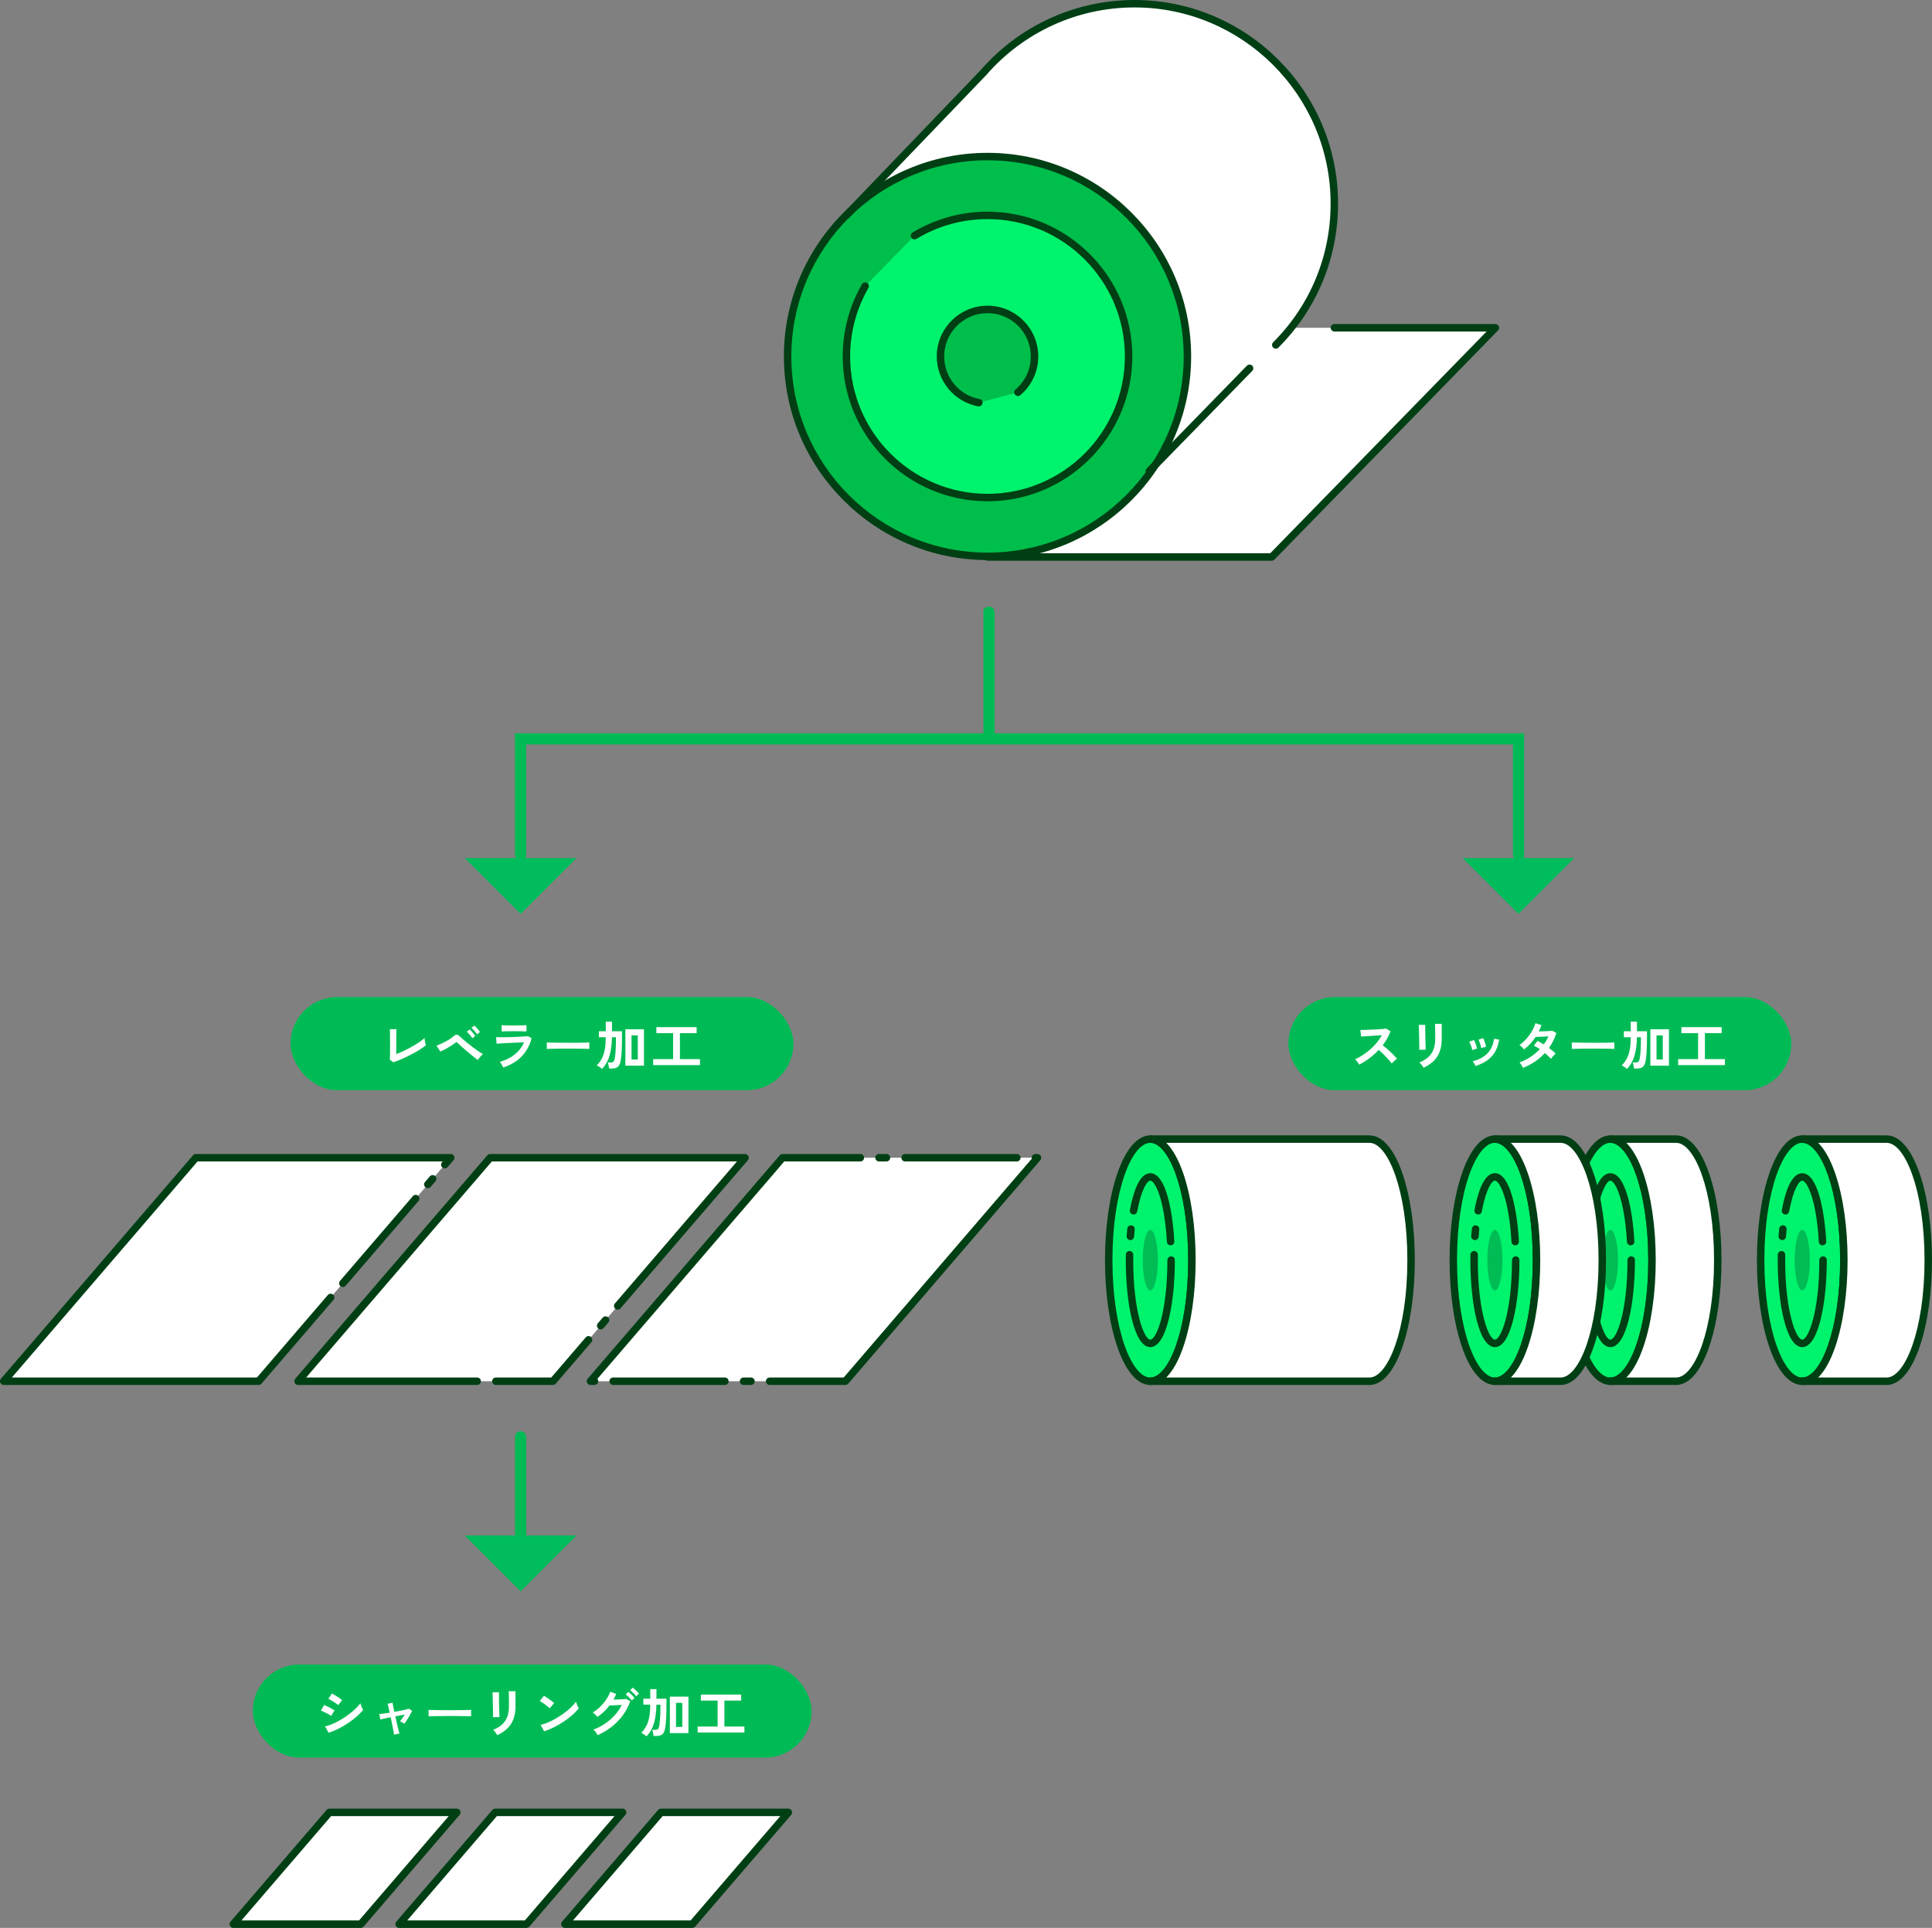 <?xml version="1.0" encoding="UTF-8"?>
<svg id="_レイヤー_2" data-name="レイヤー 2" xmlns="http://www.w3.org/2000/svg" viewBox="0 0 1037.22 1035.08">
  <rect x="0" y="0" width="1037.22" height="1035.08" fill="#808080" stroke="none"/>
  <defs>
    <style>
      .cls-1, .cls-2 {
        fill: #00be4b;
      }

      .cls-1, .cls-3, .cls-4 {
        fill-rule: evenodd;
      }

      .cls-5, .cls-3 {
        fill: #fff;
      }

      .cls-6 {
        fill: #00bc5d;
      }

      .cls-7 {
        fill: #0b5;
      }

      .cls-4, .cls-8 {
        fill: #00f36c;
      }

      .cls-9 {
        fill: #003f14;
      }

      .cls-10 {
        fill: #00bc55;
      }
    </style>
  </defs>
  <g id="_レイヤー_6" data-name="レイヤー 6">
    <g>
      <path class="cls-3" d="M693.14,175.98c14.53-18.31,23.21-41.47,23.21-66.66,0-59.27-48.05-107.32-107.32-107.32-32.38,0-61.41,14.34-81.08,37.01l-73.55,76.61-.13-.13c19.42-19.42,46.25-31.43,75.88-31.43,59.27,0,107.32,48.05,107.32,107.32s-48.05,107.32-107.32,107.32v.34h152.63l120.05-123.06h-109.7Z"/>
      <g>
        <circle class="cls-2" cx="530.16" cy="191.38" r="107.32"/>
        <path class="cls-9" d="M530.16,300.7c-60.28,0-109.32-49.04-109.32-109.32s49.04-109.32,109.32-109.32,109.32,49.04,109.32,109.32-49.04,109.32-109.32,109.32ZM530.16,86.06c-58.07,0-105.32,47.24-105.32,105.32s47.24,105.32,105.32,105.32,105.32-47.24,105.32-105.32-47.24-105.32-105.32-105.32Z"/>
      </g>
      <g>
        <path class="cls-4" d="M490.96,126.54c11.43-6.93,24.85-10.91,39.19-10.91,41.84,0,75.75,33.92,75.75,75.75s-33.92,75.75-75.75,75.75-75.75-33.92-75.75-75.75c0-13.75,3.66-26.64,10.06-37.75"/>
        <path class="cls-9" d="M530.16,269.13c-42.87,0-77.75-34.88-77.75-77.75,0-13.62,3.57-27.02,10.33-38.75.55-.96,1.77-1.29,2.73-.73.96.55,1.29,1.77.73,2.73-6.41,11.13-9.79,23.83-9.79,36.75,0,40.67,33.09,73.75,73.75,73.75s73.75-33.09,73.75-73.75-33.08-73.75-73.75-73.75c-13.49,0-26.68,3.67-38.16,10.63-.94.57-2.17.27-2.75-.67-.57-.94-.27-2.17.67-2.75,12.1-7.33,26.01-11.2,40.23-11.2,42.87,0,77.75,34.88,77.75,77.75s-34.88,77.75-77.75,77.75Z"/>
      </g>
      <g>
        <path class="cls-1" d="M525.5,216.2c-11.72-2.18-20.6-12.47-20.6-24.82,0-13.95,11.31-25.25,25.25-25.25s25.25,11.31,25.25,25.25c0,7.72-3.46,14.63-8.92,19.26"/>
        <path class="cls-9" d="M525.51,218.2c-.12,0-.24-.01-.37-.03-12.88-2.4-22.23-13.67-22.23-26.79,0-15.03,12.22-27.25,27.25-27.25s27.25,12.22,27.25,27.25c0,8.02-3.51,15.6-9.63,20.79-.84.71-2.1.61-2.82-.23-.71-.84-.61-2.1.23-2.82,5.22-4.43,8.22-10.9,8.22-17.74,0-12.82-10.43-23.25-23.25-23.25s-23.25,10.43-23.25,23.25c0,11.2,7.98,20.81,18.97,22.86,1.09.2,1.8,1.25,1.6,2.33-.18.96-1.02,1.63-1.96,1.63Z"/>
      </g>
      <path class="cls-9" d="M682.79,301.04h-152.63c-1.1,0-2-.9-2-2s.9-2,2-2h151.79l116.15-119.06h-81.7c-1.1,0-2-.9-2-2s.9-2,2-2h86.44c.8,0,1.53.48,1.84,1.22.31.74.15,1.6-.41,2.17l-120.05,123.06c-.38.39-.89.6-1.43.6Z"/>
      <path class="cls-9" d="M617.04,254.91c-.5,0-1.01-.19-1.4-.57-.79-.77-.81-2.04-.04-2.83l53.82-55.17c.77-.79,2.04-.81,2.83-.04.79.77.81,2.04.04,2.83l-53.82,55.17c-.39.4-.91.6-1.43.6Z"/>
      <path class="cls-9" d="M684.92,187.2c-.51,0-1.02-.2-1.41-.59-.78-.78-.78-2.05,0-2.83,19.89-19.89,30.85-46.34,30.85-74.47,0-58.07-47.24-105.32-105.32-105.32-30.54,0-59.54,13.24-79.57,36.32-.02.03-.04.05-.07.07l-73.55,76.61c-.77.8-2.03.82-2.83.06-.8-.77-.82-2.03-.06-2.83l73.52-76.58C547.27,13.73,577.36,0,609.04,0c60.28,0,109.32,49.04,109.32,109.32,0,29.2-11.37,56.65-32.02,77.3-.39.39-.9.59-1.41.59Z"/>
    </g>
    <path class="cls-7" d="M527.97,399.68v-72.44c2.65-3.01,6-1.18,6,1.44v65s284.25,0,284.25,0v66.44c-2.65,3.01-6,1.18-6-1.44v-59s-284.25,0-284.25,0Z"/>
    <path class="cls-7" d="M276.46,458.68v-65s253.64,0,253.64,0c3.01,2.65,1.18,6-1.44,6h-246.2s0,60.44,0,60.44c-2.65,3.01-6,1.18-6-1.44Z"/>
    <polygon class="cls-6" points="845.22 460.68 815.22 490.68 785.22 460.68 845.22 460.68"/>
    <polygon class="cls-6" points="309.5 460.68 279.5 490.68 249.5 460.68 309.5 460.68"/>
    <g>
      <path class="cls-7" d="M276.5,841.42v-70c0-1.66,1.34-3,3-3s3,1.34,3,3v70c0,1.66-1.34,3-3,3s-3-1.34-3-3Z"/>
      <polygon class="cls-6" points="309.5 824.42 279.5 854.42 249.5 824.42 309.5 824.42"/>
    </g>
    <g>
      <g>
        <g>
          <ellipse class="cls-8" cx="617.56" cy="676.59" rx="22.34" ry="65"/>
          <path class="cls-9" d="M617.56,743.59c-6.89,0-13.17-7.24-17.69-20.39-4.29-12.48-6.65-29.03-6.65-46.61s2.36-34.13,6.65-46.61c4.52-13.15,10.8-20.39,17.69-20.39s13.17,7.24,17.69,20.39c4.29,12.48,6.65,29.03,6.65,46.61s-2.36,34.13-6.65,46.61c-4.52,13.15-10.8,20.39-17.69,20.39ZM617.56,613.59c-9.82,0-20.34,25.31-20.34,63s10.52,63,20.34,63,20.34-25.31,20.34-63-10.52-63-20.34-63Z"/>
        </g>
        <g>
          <ellipse class="cls-8" cx="617.56" cy="676.59" rx="11.17" ry="44.69"/>
          <path class="cls-9" d="M617.56,723.27c-8.65,0-13.17-23.49-13.17-46.69,0-.99,0-1.97.02-2.95.02-1.1.93-1.98,2.03-1.97,1.1.02,1.99.93,1.97,2.03-.02.95-.02,1.92-.02,2.88,0,28.03,5.97,42.69,9.17,42.69s9.17-14.66,9.17-42.69c0-1.1.9-2.04,2-2.04s2,.85,2,1.96h-2l2,.06c0,23.23-4.52,46.72-13.17,46.72ZM628.45,668.62c-1.05,0-1.93-.82-1.99-1.89-1.32-23.2-6.45-32.84-8.9-32.84-1.6,0-4.79,4.4-7.03,16.54-.2,1.09-1.25,1.8-2.33,1.6-1.09-.2-1.8-1.24-1.6-2.33,1.67-9.04,4.92-19.81,10.96-19.81,7.97,0,11.88,18.91,12.89,36.61.06,1.1-.78,2.05-1.88,2.11-.04,0-.08,0-.12,0ZM606.85,665.8s-.1,0-.15,0c-1.1-.08-1.93-1.04-1.85-2.14.1-1.36.22-2.69.35-3.99.11-1.1,1.09-1.9,2.19-1.79,1.1.11,1.9,1.09,1.79,2.19-.13,1.27-.24,2.56-.34,3.89-.08,1.05-.96,1.85-1.99,1.85Z"/>
        </g>
        <ellipse class="cls-10" cx="617.56" cy="676.59" rx="4.06" ry="16.25"/>
        <g>
          <path class="cls-3" d="M735.22,741.59c12.34,0,22.34-29.1,22.34-65s-10-65-22.34-65h-117.66c12.34,0,22.34,29.1,22.34,65s-10,65-22.34,65h117.66Z"/>
          <path class="cls-9" d="M735.22,743.59h-117.66c-1.1,0-2-.9-2-2s.9-2,2-2c9.82,0,20.34-25.31,20.34-63s-10.52-63-20.34-63c-1.1,0-2-.9-2-2s.9-2,2-2h117.66c6.89,0,13.17,7.24,17.69,20.39,4.29,12.48,6.65,29.03,6.65,46.61s-2.36,34.13-6.65,46.61c-4.52,13.15-10.8,20.39-17.69,20.39ZM626.11,739.59h109.11c9.82,0,20.34-25.31,20.34-63s-10.52-63-20.34-63h-109.11c3.47,3.42,6.59,8.96,9.14,16.39,4.29,12.48,6.65,29.03,6.65,46.61s-2.36,34.13-6.65,46.61c-2.55,7.43-5.67,12.97-9.14,16.39Z"/>
        </g>
      </g>
      <g>
        <g>
          <ellipse class="cls-8" cx="864.56" cy="676.59" rx="22.34" ry="65"/>
          <path class="cls-9" d="M864.56,743.59c-6.89,0-13.17-7.24-17.69-20.39-4.29-12.48-6.65-29.03-6.65-46.61s2.36-34.13,6.65-46.61c4.52-13.15,10.8-20.39,17.69-20.39s13.17,7.24,17.69,20.39c4.29,12.48,6.65,29.03,6.65,46.61s-2.36,34.13-6.65,46.61c-4.52,13.15-10.8,20.39-17.69,20.39ZM864.56,613.59c-9.82,0-20.34,25.31-20.34,63s10.52,63,20.34,63,20.34-25.31,20.34-63-10.52-63-20.34-63Z"/>
        </g>
        <g>
          <ellipse class="cls-8" cx="864.56" cy="676.59" rx="11.17" ry="44.69"/>
          <path class="cls-9" d="M864.56,723.27c-8.65,0-13.17-23.49-13.17-46.69,0-.99,0-1.97.02-2.95.02-1.09.91-1.97,2-1.97.01,0,.02,0,.03,0,1.1.02,1.99.93,1.97,2.03-.02.95-.02,1.92-.02,2.88,0,28.03,5.97,42.69,9.17,42.69s9.17-14.66,9.17-42.69c0-1.1.9-2.04,2-2.04s2,.85,2,1.96v.09c0,23.2-4.52,46.69-13.17,46.69ZM875.45,668.62c-1.05,0-1.93-.82-2-1.89-1.32-23.2-6.45-32.83-8.9-32.83-1.6,0-4.79,4.4-7.03,16.54-.2,1.09-1.24,1.8-2.33,1.6-1.09-.2-1.8-1.24-1.6-2.33,1.67-9.04,4.92-19.81,10.96-19.81,7.97,0,11.88,18.91,12.89,36.61.06,1.1-.78,2.05-1.88,2.11-.04,0-.08,0-.12,0ZM853.85,665.8s-.1,0-.15,0c-1.1-.08-1.93-1.04-1.85-2.14.1-1.36.22-2.69.35-3.99.11-1.1,1.08-1.9,2.19-1.79,1.1.11,1.9,1.09,1.79,2.19-.13,1.27-.24,2.56-.34,3.88-.08,1.05-.96,1.85-1.99,1.85Z"/>
        </g>
        <ellipse class="cls-10" cx="864.56" cy="676.59" rx="4.06" ry="16.25"/>
        <g>
          <path class="cls-3" d="M899.87,741.59c12.34,0,22.34-29.1,22.34-65s-10-65-22.34-65h-35.31c12.34,0,22.34,29.1,22.34,65s-10,65-22.34,65h35.31Z"/>
          <path class="cls-9" d="M899.87,743.59h-35.31c-1.1,0-2-.9-2-2s.9-2,2-2c9.82,0,20.34-25.31,20.34-63s-10.52-63-20.34-63c-1.1,0-2-.9-2-2s.9-2,2-2h35.31c6.89,0,13.17,7.24,17.69,20.39,4.29,12.48,6.65,29.03,6.65,46.61s-2.36,34.13-6.65,46.61c-4.52,13.15-10.8,20.39-17.69,20.39ZM873.11,739.59h26.76c9.82,0,20.34-25.31,20.34-63s-10.52-63-20.34-63h-26.76c3.47,3.42,6.59,8.96,9.14,16.39,4.29,12.48,6.65,29.03,6.65,46.61s-2.36,34.13-6.65,46.61c-2.55,7.43-5.67,12.97-9.14,16.39Z"/>
        </g>
      </g>
      <g>
        <g>
          <ellipse class="cls-8" cx="967.56" cy="676.59" rx="22.34" ry="65"/>
          <path class="cls-9" d="M967.56,743.59c-6.89,0-13.17-7.24-17.69-20.39-4.29-12.48-6.65-29.03-6.65-46.61s2.36-34.13,6.65-46.61c4.52-13.15,10.8-20.39,17.69-20.39s13.17,7.24,17.69,20.39c4.29,12.48,6.65,29.03,6.65,46.61s-2.36,34.13-6.65,46.61c-4.52,13.15-10.8,20.39-17.69,20.39ZM967.56,613.59c-9.82,0-20.34,25.31-20.34,63s10.52,63,20.34,63,20.34-25.31,20.34-63-10.52-63-20.34-63Z"/>
        </g>
        <g>
          <ellipse class="cls-8" cx="967.56" cy="676.59" rx="11.17" ry="44.69"/>
          <path class="cls-9" d="M967.56,723.27c-8.65,0-13.17-23.49-13.17-46.69,0-.99,0-1.97.02-2.95.02-1.09.91-1.97,2-1.97.01,0,.02,0,.03,0,1.1.02,1.99.93,1.97,2.03-.02.95-.02,1.92-.02,2.88,0,28.03,5.97,42.69,9.17,42.69s9.17-14.66,9.17-42.69c0-1.1.9-2.04,2-2.04s2,.85,2,1.96v.09c0,23.2-4.52,46.69-13.17,46.69ZM978.45,668.62c-1.05,0-1.93-.82-2-1.89-1.32-23.2-6.45-32.83-8.9-32.83-1.6,0-4.79,4.4-7.03,16.54-.2,1.09-1.24,1.8-2.33,1.6-1.09-.2-1.8-1.24-1.6-2.33,1.67-9.04,4.92-19.81,10.96-19.81,7.97,0,11.88,18.91,12.89,36.61.06,1.1-.78,2.05-1.88,2.11-.04,0-.08,0-.12,0ZM956.85,665.8s-.1,0-.15,0c-1.1-.08-1.93-1.04-1.85-2.14.1-1.36.22-2.69.35-3.99.11-1.1,1.08-1.9,2.19-1.79,1.1.11,1.9,1.09,1.79,2.19-.13,1.27-.24,2.56-.34,3.88-.08,1.05-.96,1.85-1.99,1.85Z"/>
        </g>
        <ellipse class="cls-10" cx="967.56" cy="676.59" rx="4.06" ry="16.25"/>
        <g>
          <path class="cls-3" d="M1012.87,741.59c12.34,0,22.34-29.1,22.34-65s-10-65-22.34-65h-45.31c12.34,0,22.34,29.1,22.34,65s-10,65-22.34,65h45.31Z"/>
          <path class="cls-9" d="M1012.87,743.59h-45.31c-1.1,0-2-.9-2-2s.9-2,2-2c9.82,0,20.34-25.31,20.34-63s-10.52-63-20.34-63c-1.1,0-2-.9-2-2s.9-2,2-2h45.31c6.89,0,13.17,7.24,17.69,20.39,4.29,12.48,6.65,29.03,6.65,46.61s-2.36,34.13-6.65,46.61c-4.52,13.15-10.8,20.39-17.69,20.39ZM976.11,739.59h36.76c9.82,0,20.34-25.31,20.34-63s-10.52-63-20.34-63h-36.76c3.47,3.42,6.59,8.96,9.14,16.39,4.29,12.48,6.65,29.03,6.65,46.61s-2.36,34.13-6.65,46.61c-2.55,7.43-5.67,12.97-9.14,16.39Z"/>
        </g>
      </g>
      <g>
        <g>
          <ellipse class="cls-8" cx="802.56" cy="676.59" rx="22.34" ry="65"/>
          <path class="cls-9" d="M802.56,743.59c-6.89,0-13.17-7.24-17.69-20.39-4.29-12.48-6.65-29.03-6.65-46.61s2.36-34.13,6.65-46.61c4.52-13.15,10.8-20.39,17.69-20.39s13.17,7.24,17.69,20.39c4.29,12.48,6.65,29.03,6.65,46.61s-2.36,34.13-6.65,46.61c-4.52,13.15-10.8,20.39-17.69,20.39ZM802.56,613.59c-9.82,0-20.34,25.31-20.34,63s10.52,63,20.34,63,20.34-25.31,20.34-63-10.52-63-20.34-63Z"/>
        </g>
        <g>
          <ellipse class="cls-8" cx="802.56" cy="676.59" rx="11.17" ry="44.69"/>
          <path class="cls-9" d="M802.56,723.27c-8.65,0-13.17-23.49-13.17-46.69,0-.99,0-1.97.02-2.95.02-1.1.93-1.98,2.03-1.97,1.1.02,1.99.93,1.97,2.03-.02.95-.02,1.92-.02,2.88,0,28.03,5.97,42.69,9.17,42.69s9.17-14.66,9.17-42.69c0-1.1.9-2.04,2-2.04s2,.85,2,1.96h-2l2,.06c0,23.23-4.52,46.72-13.17,46.72ZM813.45,668.62c-1.05,0-1.93-.82-1.99-1.89-1.32-23.2-6.45-32.84-8.9-32.84-1.6,0-4.79,4.4-7.03,16.54-.2,1.09-1.25,1.8-2.33,1.6-1.09-.2-1.8-1.24-1.6-2.33,1.67-9.04,4.92-19.81,10.96-19.81,7.97,0,11.88,18.91,12.89,36.61.06,1.1-.78,2.05-1.88,2.11-.04,0-.08,0-.12,0ZM791.85,665.8s-.1,0-.15,0c-1.1-.08-1.93-1.04-1.85-2.14.1-1.36.22-2.69.35-3.99.11-1.1,1.09-1.9,2.19-1.79,1.1.11,1.9,1.09,1.79,2.19-.13,1.27-.24,2.56-.34,3.89-.08,1.05-.96,1.85-1.99,1.85Z"/>
        </g>
        <ellipse class="cls-10" cx="802.56" cy="676.59" rx="4.06" ry="16.25"/>
        <g>
          <path class="cls-3" d="M837.87,741.59c12.34,0,22.34-29.1,22.34-65s-10-65-22.34-65h-35.31c12.34,0,22.34,29.1,22.34,65s-10,65-22.34,65h35.31Z"/>
          <path class="cls-9" d="M837.87,743.59h-35.31c-1.1,0-2-.9-2-2s.9-2,2-2c9.82,0,20.34-25.31,20.34-63s-10.52-63-20.34-63c-1.1,0-2-.9-2-2s.9-2,2-2h35.31c6.89,0,13.17,7.24,17.69,20.39,4.29,12.48,6.65,29.03,6.65,46.61s-2.36,34.13-6.65,46.61c-4.52,13.15-10.8,20.39-17.69,20.39ZM811.11,739.59h26.76c9.82,0,20.34-25.31,20.34-63s-10.52-63-20.34-63h-26.76c3.47,3.42,6.59,8.96,9.14,16.39,4.29,12.48,6.65,29.03,6.65,46.61s-2.36,34.13-6.65,46.61c-2.55,7.43-5.67,12.97-9.14,16.39Z"/>
        </g>
      </g>
      <rect class="cls-7" x="691.69" y="535.34" width="270" height="50" rx="25" ry="25"/>
      <g>
        <path class="cls-5" d="M729.69,571.58c-.24-.41-.56-.91-.97-1.48s-.81-1.04-1.22-1.37c1.4-.62,2.8-1.38,4.2-2.3,1.4-.91,2.74-1.95,4.02-3.09,1.28-1.15,2.45-2.36,3.5-3.64,1.05-1.28,1.95-2.58,2.67-3.91-.92.06-1.92.12-3.01.2s-2.17.14-3.25.21c-1.07.07-2.04.13-2.91.2-.87.07-1.54.12-2,.15l-.39-3.56c.47,0,1.17,0,2.1-.03.93-.02,1.98-.05,3.14-.1,1.16-.05,2.31-.1,3.46-.15,1.15-.06,2.18-.13,3.11-.21s1.61-.16,2.06-.24l2.27,1.46c-.45,1.31-1.03,2.59-1.74,3.85-.71,1.26-1.51,2.47-2.41,3.63.65.5,1.35,1.07,2.09,1.71.74.63,1.46,1.29,2.17,1.96.71.67,1.36,1.32,1.96,1.93.6.62,1.09,1.17,1.48,1.65-.47.3-.96.69-1.48,1.16-.52.48-.98.93-1.37,1.36-.35-.5-.81-1.08-1.37-1.72s-1.16-1.3-1.81-1.96-1.29-1.31-1.95-1.93c-.65-.62-1.27-1.18-1.85-1.67-1.55,1.66-3.23,3.16-5.04,4.51-1.81,1.34-3.63,2.47-5.46,3.39Z"/>
        <path class="cls-5" d="M761.95,563.6c.02-.17.02-.58.01-1.25,0-.66-.02-1.47-.03-2.42s-.02-1.95-.04-3c-.02-1.04-.04-2.04-.07-3-.03-.95-.05-1.76-.07-2.42-.02-.66-.04-1.08-.06-1.25h3.47v1.29c0,.65,0,1.44.01,2.37,0,.92.02,1.89.04,2.9s.04,1.98.07,2.93c.03.94.06,1.75.08,2.44.03.68.05,1.14.07,1.39l-3.5.03ZM764.27,573.29c-.13-.26-.32-.57-.57-.92-.25-.35-.53-.71-.83-1.06-.3-.35-.58-.64-.84-.87,1.92-.8,3.51-1.76,4.76-2.88,1.25-1.12,2.18-2.49,2.8-4.1.62-1.61.92-3.54.92-5.78v-1.29c0-.41,0-.94-.01-1.6,0-.65-.02-1.33-.03-2.02,0-.69-.02-1.32-.03-1.88,0-.56-.02-.96-.04-1.2h3.61v7.98c0,2.61-.35,4.89-1.04,6.82-.69,1.93-1.75,3.61-3.19,5.04-1.44,1.43-3.28,2.68-5.52,3.77Z"/>
        <path class="cls-5" d="M790.4,563.74c-.06-.37-.18-.85-.36-1.43-.19-.58-.4-1.15-.63-1.71s-.44-.99-.63-1.29l2.55-.92c.19.32.39.77.62,1.34.22.58.43,1.16.63,1.75.2.59.34,1.09.43,1.5l-2.6.76ZM792.13,572.34c-.15-.39-.37-.84-.67-1.36-.3-.51-.59-.91-.87-1.19,3.23-.77,5.84-2.13,7.83-4.09,1.99-1.96,3.21-4.62,3.68-7.98l2.72.45c-.41,2.71-1.19,4.98-2.34,6.83-1.15,1.85-2.59,3.36-4.34,4.52-1.75,1.17-3.75,2.1-6.01,2.81ZM795.19,562.68c-.04-.37-.14-.85-.31-1.44-.17-.59-.35-1.17-.56-1.74-.21-.57-.4-1-.59-1.3l2.55-.84c.17.34.36.79.57,1.37.21.58.41,1.16.59,1.75.18.59.3,1.09.38,1.5l-2.63.7Z"/>
        <path class="cls-5" d="M817.67,573.35c-.24-.52-.54-1.07-.9-1.64-.36-.57-.69-1-1.01-1.3,2.07-.75,4.04-1.73,5.89-2.94s3.53-2.6,5.03-4.17c-.56-.37-1.11-.72-1.65-1.04-.54-.32-1.06-.59-1.57-.81l1.93-2.58c1.06.49,2.2,1.11,3.42,1.88.49-.69.94-1.4,1.37-2.11.43-.72.8-1.45,1.12-2.2-.78.04-1.63.08-2.53.13-.91.05-1.75.08-2.53.11-.78.03-1.4.05-1.85.07-.82,1.25-1.75,2.44-2.77,3.57-1.03,1.13-2.17,2.17-3.42,3.12-.3-.37-.69-.8-1.18-1.29-.49-.48-.92-.83-1.29-1.04,1.31-.93,2.53-2.04,3.68-3.33,1.15-1.29,2.15-2.66,3-4.12s1.49-2.88,1.92-4.28l3.22,1.01c-.21.58-.43,1.15-.67,1.72-.24.57-.5,1.12-.78,1.67.82-.02,1.71-.04,2.67-.07.96-.03,1.86-.06,2.7-.11.84-.05,1.48-.1,1.93-.15l2.18,1.18c-.49,1.49-1.06,2.91-1.74,4.24-.67,1.33-1.42,2.6-2.24,3.79.71.52,1.38,1.05,2,1.58.62.53,1.14,1.03,1.55,1.5-.26.19-.56.45-.88.78-.33.34-.63.68-.92,1.04-.29.35-.52.66-.69.92-.88-.99-1.97-2.03-3.28-3.11-1.57,1.74-3.34,3.27-5.31,4.59-1.97,1.33-4.11,2.45-6.43,3.39Z"/>
        <path class="cls-5" d="M843.82,563.16c.02-.26.03-.62.03-1.06v-1.34c0-.45,0-.8-.03-1.06.35.02.98.04,1.89.06s1.99.04,3.25.06c1.26.02,2.61.03,4.05.04,1.44,0,2.88.01,4.31.01s2.79,0,4.07-.03c1.28-.02,2.38-.04,3.32-.06.93-.02,1.6-.05,1.99-.08-.02.24-.03.59-.04,1.04,0,.45,0,.9,0,1.36,0,.46.01.81.01,1.05-.47-.02-1.15-.04-2.06-.06s-1.96-.04-3.16-.06-2.48-.03-3.84-.03h-4.1c-1.38,0-2.7,0-3.95.03-1.25.02-2.38.04-3.37.06-1,.02-1.79.05-2.37.08Z"/>
        <path class="cls-5" d="M873.47,573.88c-.32-.3-.74-.62-1.26-.97-.52-.35-1.04-.64-1.54-.88,1.25-1.31,2.22-2.67,2.9-4.1.68-1.43,1.17-3.03,1.46-4.82s.44-3.86.46-6.23h-3.7v-3.19h3.7v-5.15h3.33v5.15h5.38v3.19c0,5-.18,8.83-.53,11.48-.19,1.44-.48,2.54-.87,3.32-.39.77-.93,1.31-1.62,1.6-.69.29-1.59.43-2.69.43h-1.2c-.06-.47-.15-1.03-.29-1.69-.14-.66-.29-1.19-.46-1.58h1.71c.67,0,1.15-.16,1.43-.49.28-.33.51-.98.7-1.97.11-.62.21-1.48.31-2.59.09-1.11.16-2.4.21-3.86.05-1.47.07-3.01.07-4.63h-2.16c-.06,3.68-.47,6.91-1.25,9.7-.78,2.79-2.13,5.22-4.07,7.29ZM886.02,572.17v-19.57h9.97v19.57h-9.97ZM889.32,568.84h3.36v-12.94h-3.36v12.94Z"/>
        <path class="cls-5" d="M900.94,571.86v-3.22h10.72v-13.94h-8.99v-3.22h21.62v3.22h-8.99v13.94h10.75v3.22h-25.12Z"/>
      </g>
    </g>
    <g>
      <g>
        <polygon class="cls-3" points="2 741.59 105.14 621.59 242 621.59 138.86 741.59 2 741.59"/>
        <path class="cls-9" d="M138.86,743.59H2c-.78,0-1.49-.46-1.82-1.17-.33-.71-.21-1.55.3-2.14l103.14-120c.38-.44.93-.7,1.52-.7h136.86c.78,0,1.49.46,1.82,1.17.33.71.21,1.55-.3,2.14l-3.2,3.72c-.72.84-1.98.93-2.82.21-.84-.72-.93-1.98-.21-2.82l.36-.42H106.06L6.36,739.59h131.58l38.07-44.3c.72-.84,1.98-.93,2.82-.21.84.72.93,1.98.21,2.82l-38.67,44.99c-.38.44-.93.7-1.52.7ZM184.05,691.01c-.46,0-.93-.16-1.3-.48-.84-.72-.93-1.98-.21-2.82l39.11-45.5c.72-.84,1.98-.93,2.82-.21.84.72.93,1.98.21,2.82l-39.11,45.5c-.4.46-.95.7-1.52.7ZM229.67,637.92c-.46,0-.93-.16-1.3-.48-.84-.72-.93-1.98-.21-2.82l2.61-3.03c.72-.84,1.98-.93,2.82-.21.84.72.93,1.98.21,2.82l-2.61,3.03c-.4.46-.96.7-1.52.7Z"/>
      </g>
      <g>
        <polygon class="cls-3" points="160 741.59 263.14 621.59 400 621.59 296.86 741.59 160 741.59"/>
        <path class="cls-9" d="M296.86,743.59h-30.67c-1.1,0-2-.9-2-2s.9-2,2-2h29.75l18.52-21.55c.72-.84,1.98-.93,2.82-.21.84.72.93,1.98.21,2.82l-19.12,22.24c-.38.44-.93.7-1.52.7ZM256.19,743.59h-96.19c-.78,0-1.49-.46-1.82-1.17-.33-.71-.21-1.55.3-2.14l103.14-120c.38-.44.93-.7,1.52-.7h136.86c.78,0,1.49.46,1.82,1.17s.21,1.55-.3,2.14l-68.38,79.56c-.72.84-1.98.93-2.82.21-.84-.72-.93-1.98-.21-2.82l65.54-76.25h-131.58l-99.71,116h91.83c1.1,0,2,.9,2,2s-.9,2-2,2ZM322.49,713.76c-.46,0-.92-.16-1.3-.48-.84-.72-.93-1.98-.21-2.82l2.61-3.03c.72-.84,1.98-.93,2.82-.21.84.72.93,1.98.21,2.82l-2.61,3.03c-.4.46-.96.7-1.52.7Z"/>
      </g>
      <g>
        <polygon class="cls-3" points="317 741.59 420.14 621.59 557 621.59 453.86 741.59 317 741.59"/>
        <path class="cls-9" d="M453.86,743.59h-40.67c-1.1,0-2-.9-2-2s.9-2,2-2h39.75l101.02-117.53c-.04-.15-.05-.31-.05-.47,0-1.1.9-2,2-2h1.09c.78,0,1.49.46,1.82,1.17s.21,1.55-.3,2.14l-103.14,120c-.38.44-.93.7-1.52.7ZM403.18,743.59h-4c-1.1,0-2-.9-2-2s.9-2,2-2h4c1.1,0,2,.9,2,2s-.9,2-2,2ZM389.18,743.59h-60c-1.1,0-2-.9-2-2s.9-2,2-2h60c1.1,0,2,.9,2,2s-.9,2-2,2ZM319.18,743.59h-2.18c-.78,0-1.49-.46-1.82-1.17s-.21-1.55.3-2.14l103.14-120c.38-.44.93-.7,1.52-.7h41.76c1.1,0,2,.9,2,2s-.9,2-2,2h-40.85l-100.33,116.73c.28.35.46.79.46,1.27,0,1.1-.9,2-2,2ZM545.91,623.59h-60c-1.1,0-2-.9-2-2s.9-2,2-2h60c1.1,0,2,.9,2,2s-.9,2-2,2ZM475.91,623.59h-4c-1.1,0-2-.9-2-2s.9-2,2-2h4c1.1,0,2,.9,2,2s-.9,2-2,2Z"/>
      </g>
      <rect class="cls-7" x="155.97" y="535.34" width="270" height="50" rx="25" ry="25"/>
      <g>
        <path class="cls-5" d="M211.11,570.32l-1.82-1.4c.02-.22.04-.64.06-1.26.02-.62.03-1.35.04-2.21,0-.86.01-1.79.01-2.79v-2.95c0-1.08,0-2.1-.01-3.07,0-.96-.02-1.8-.04-2.52-.02-.72-.04-1.24-.06-1.55h3.58c-.04.34-.07.88-.08,1.62-.02.75-.03,1.59-.04,2.52,0,.93-.01,1.88-.01,2.83v6.38c1.29-.49,2.66-1.07,4.12-1.75,1.46-.68,2.89-1.42,4.3-2.21,1.41-.79,2.7-1.59,3.88-2.39,1.18-.8,2.14-1.57,2.88-2.3.02.32.06.74.14,1.27.07.53.16,1.05.27,1.55s.19.89.27,1.15c-.75.62-1.65,1.27-2.7,1.95-1.05.68-2.21,1.37-3.46,2.06-1.25.69-2.53,1.36-3.85,2-1.32.64-2.61,1.23-3.89,1.75-1.28.52-2.47.96-3.57,1.32Z"/>
        <path class="cls-5" d="M256.53,569.09c-.49-.32-1.11-.78-1.88-1.39-.77-.61-1.59-1.28-2.48-2.02-.89-.74-1.75-1.47-2.6-2.21-.85-.74-1.61-1.41-2.3-2.03-.68-.62-1.19-1.1-1.53-1.46-.24-.26-.46-.4-.64-.41-.19,0-.42.11-.7.35-.5.39-1.1.81-1.78,1.26-.68.45-1.4.89-2.14,1.32-.75.43-1.47.82-2.18,1.18-.71.35-1.34.64-1.9.87l-2.07-3.14c.63-.21,1.38-.5,2.23-.88.85-.38,1.72-.82,2.62-1.3.9-.48,1.74-.99,2.53-1.51.79-.52,1.45-1.02,1.97-1.48.58-.5,1.1-.75,1.57-.73.47.02.99.33,1.57.92.37.37.93.88,1.68,1.53.75.64,1.59,1.35,2.53,2.11.94.77,1.92,1.53,2.93,2.28,1.01.76,1.97,1.45,2.9,2.09.92.64,1.73,1.14,2.42,1.51-.47.39-.96.88-1.48,1.47-.52.59-.94,1.14-1.26,1.67ZM253.56,557.42c-.35-.6-.82-1.23-1.4-1.89-.58-.66-1.1-1.2-1.57-1.61l1.57-1.2c.26.22.59.56.98.99.39.44.77.88,1.15,1.33.37.45.66.83.87,1.15l-1.6,1.23ZM256.11,555.32c-.35-.58-.83-1.19-1.41-1.85-.59-.65-1.12-1.19-1.58-1.6l1.54-1.23c.28.22.62.55,1.01.98.39.43.78.87,1.16,1.32.38.45.68.83.88,1.15l-1.6,1.23Z"/>
        <path class="cls-5" d="M270.14,573.12c-.11-.26-.27-.58-.46-.95-.2-.37-.42-.75-.66-1.12s-.48-.68-.7-.92c3.23-.93,5.94-2.29,8.12-4.07,2.18-1.78,3.82-3.93,4.9-6.45-.93.04-1.99.08-3.18.14-1.19.06-2.39.11-3.61.17-1.22.06-2.38.11-3.47.17-1.09.06-2.04.11-2.83.15-.79.05-1.34.09-1.64.13l-.28-3.5c.49.02,1.18.03,2.07.03s1.9,0,3.02-.03c1.12-.02,2.28-.05,3.47-.08,1.19-.04,2.36-.08,3.49-.13,1.13-.05,2.14-.1,3.04-.17.9-.06,1.59-.13,2.07-.18l1.9,1.15c-.97,3.73-2.7,6.93-5.18,9.59-2.48,2.66-5.84,4.69-10.08,6.09ZM269.32,553.8v-3.36c.71.06,1.63.09,2.77.11s2.45.03,3.95.03,2.73-.02,3.86-.06c1.14-.04,2.05-.06,2.74-.08v3.36c-.71-.06-1.6-.09-2.67-.11-1.07-.02-2.38-.03-3.93-.03-.84,0-1.69,0-2.56.01-.87,0-1.67.02-2.41.04-.74.02-1.32.05-1.75.08Z"/>
        <path class="cls-5" d="M293.54,563.16c.02-.26.03-.62.03-1.06v-1.34c0-.45,0-.8-.03-1.06.35.02.98.04,1.89.06s1.99.04,3.25.06c1.26.02,2.61.03,4.05.04,1.44,0,2.87.01,4.31.01s2.8,0,4.07-.03,2.38-.04,3.32-.06c.93-.02,1.6-.05,1.99-.08-.02.24-.03.59-.04,1.04,0,.45,0,.9,0,1.36,0,.46.01.81.01,1.05-.47-.02-1.15-.04-2.06-.06-.91-.02-1.96-.04-3.16-.06-1.2-.02-2.48-.03-3.84-.03h-4.1c-1.38,0-2.7,0-3.95.03-1.25.02-2.38.04-3.37.06-1,.02-1.79.05-2.37.08Z"/>
        <path class="cls-5" d="M323.2,573.88c-.32-.3-.74-.62-1.26-.97-.52-.35-1.04-.64-1.54-.88,1.25-1.31,2.22-2.67,2.9-4.1.68-1.43,1.17-3.03,1.46-4.82.29-1.78.44-3.86.46-6.23h-3.7v-3.19h3.7v-5.15h3.33v5.15h5.38v3.19c0,5-.18,8.83-.53,11.48-.19,1.44-.48,2.54-.87,3.32-.39.77-.93,1.31-1.62,1.6s-1.59.43-2.69.43h-1.2c-.06-.47-.15-1.03-.29-1.69-.14-.66-.29-1.19-.46-1.58h1.71c.67,0,1.15-.16,1.43-.49s.51-.98.7-1.97c.11-.62.21-1.48.31-2.59.09-1.11.16-2.4.21-3.86.05-1.47.07-3.01.07-4.63h-2.16c-.06,3.68-.47,6.91-1.25,9.7-.77,2.79-2.13,5.22-4.07,7.29ZM335.74,572.17v-19.57h9.97v19.57h-9.97ZM339.04,568.84h3.36v-12.94h-3.36v12.94Z"/>
        <path class="cls-5" d="M350.66,571.86v-3.22h10.72v-13.94h-8.99v-3.22h21.62v3.22h-8.99v13.94h10.75v3.22h-25.12Z"/>
      </g>
    </g>
    <g>
      <g>
        <g>
          <polygon class="cls-3" points="125.27 1033.08 176.84 973.08 245.27 973.08 193.69 1033.08 125.27 1033.08"/>
          <path class="cls-9" d="M193.69,1035.08h-68.43c-.78,0-1.49-.46-1.82-1.17s-.21-1.55.3-2.14l51.57-60c.38-.44.93-.7,1.52-.7h68.43c.78,0,1.49.46,1.82,1.17s.21,1.55-.3,2.14l-51.57,60c-.38.44-.93.7-1.52.7ZM129.62,1031.08h63.15l48.13-56h-63.15l-48.13,56Z"/>
        </g>
        <g>
          <polygon class="cls-3" points="214.27 1033.08 265.84 973.08 334.27 973.08 282.69 1033.08 214.27 1033.08"/>
          <path class="cls-9" d="M282.69,1035.08h-68.43c-.78,0-1.49-.46-1.82-1.17s-.21-1.55.3-2.14l51.57-60c.38-.44.93-.7,1.52-.7h68.43c.78,0,1.49.46,1.82,1.17s.21,1.55-.3,2.14l-51.57,60c-.38.44-.93.7-1.52.7ZM218.62,1031.08h63.15l48.13-56h-63.15l-48.13,56Z"/>
        </g>
        <g>
          <polygon class="cls-3" points="303.27 1033.08 354.84 973.08 423.27 973.08 371.69 1033.08 303.27 1033.08"/>
          <path class="cls-9" d="M371.69,1035.08h-68.43c-.78,0-1.49-.46-1.82-1.17s-.21-1.55.3-2.14l51.57-60c.38-.44.93-.7,1.52-.7h68.43c.78,0,1.49.46,1.82,1.17s.21,1.55-.3,2.14l-51.57,60c-.38.44-.93.7-1.52.7ZM307.62,1031.08h63.15l48.13-56h-63.15l-48.13,56Z"/>
        </g>
      </g>
      <rect class="cls-7" x="135.73" y="893.67" width="300" height="50" rx="25" ry="25"/>
      <g>
        <path class="cls-5" d="M177.74,921.27c-.35-.3-.87-.63-1.54-.99-.67-.36-1.37-.72-2.09-1.06-.72-.35-1.33-.6-1.83-.77l1.74-3.02c.54.21,1.17.49,1.89.84.72.35,1.41.72,2.09,1.09s1.2.69,1.6.95l-1.85,2.97ZM176.42,930.34l-1.9-3.42c1.34-.3,2.75-.77,4.21-1.41,1.46-.64,2.93-1.4,4.38-2.27,1.46-.87,2.85-1.8,4.17-2.8,1.33-1,2.52-2.01,3.58-3.02,1.06-1.02,1.93-1.99,2.6-2.93.07.32.2.71.38,1.18.18.47.37.92.57,1.36.21.44.38.78.53,1.02-.93,1.18-2.09,2.36-3.46,3.56-1.37,1.19-2.88,2.35-4.52,3.46-1.64,1.11-3.37,2.12-5.17,3.02-1.8.91-3.6,1.66-5.39,2.25ZM181.63,915.5c-.24-.22-.59-.49-1.05-.81-.46-.32-.96-.65-1.5-.99-.54-.35-1.06-.66-1.55-.94-.5-.28-.9-.48-1.22-.62l1.9-2.91c.37.19.82.44,1.33.76.51.32,1.04.65,1.57.99.53.35,1.03.68,1.48.99.46.32.81.58,1.05.78l-2.02,2.74Z"/>
        <path class="cls-5" d="M211.59,931.43c-.02-.22-.09-.64-.21-1.26-.12-.62-.27-1.36-.43-2.24s-.35-1.83-.56-2.86c-.21-1.03-.42-2.05-.64-3.08-1.25.24-2.38.47-3.4.67-1.02.21-1.74.36-2.17.48l-.56-2.86c.52-.02,1.29-.1,2.3-.24,1.01-.14,2.11-.3,3.3-.49-.26-1.21-.49-2.26-.7-3.14-.21-.88-.36-1.43-.45-1.65l2.66-.56c.02.21.12.77.31,1.68s.41,1.99.67,3.22c1.16-.21,2.28-.42,3.36-.63,1.08-.21,2.03-.42,2.83-.6.8-.19,1.36-.34,1.68-.45l1.68,1.12c-.32.67-.72,1.44-1.2,2.3-.49.86-.98,1.7-1.5,2.53-.51.83-.99,1.54-1.44,2.14-.28-.24-.67-.49-1.18-.76-.5-.26-.89-.46-1.15-.59.34-.41.74-.96,1.2-1.64.47-.68.91-1.34,1.32-1.97-1.53.26-3.22.58-5.07.95.22,1.05.46,2.09.7,3.12.24,1.04.47,1.99.67,2.87.21.88.39,1.61.55,2.2.16.59.27.96.32,1.11-.43.02-.94.09-1.53.22-.59.13-1.04.26-1.36.39Z"/>
        <path class="cls-5" d="M230.07,921.49c.02-.26.03-.62.03-1.06v-1.34c0-.45,0-.8-.03-1.06.35.02.98.04,1.89.06s1.99.04,3.25.06c1.26.02,2.61.03,4.05.04,1.44,0,2.88.01,4.31.01s2.79,0,4.07-.03c1.28-.02,2.38-.04,3.32-.06.93-.02,1.6-.05,1.99-.08-.02.24-.03.59-.04,1.04,0,.45,0,.9,0,1.36,0,.46.01.81.01,1.05-.47-.02-1.15-.04-2.06-.06s-1.96-.04-3.16-.06-2.48-.03-3.84-.03h-4.1c-1.38,0-2.7,0-3.95.03-1.25.02-2.38.04-3.37.06-1,.02-1.79.05-2.37.08Z"/>
        <path class="cls-5" d="M264.68,921.94c.02-.17.02-.58.01-1.25,0-.66-.02-1.47-.03-2.42,0-.95-.02-1.95-.04-3-.02-1.04-.04-2.04-.07-3-.03-.95-.05-1.76-.07-2.42-.02-.66-.04-1.08-.06-1.25h3.47v1.29c0,.65,0,1.44.01,2.37,0,.92.02,1.89.04,2.9s.04,1.98.07,2.93c.03.94.06,1.75.08,2.44.03.68.05,1.14.07,1.39l-3.5.03ZM267,931.63c-.13-.26-.32-.57-.57-.92-.25-.35-.53-.71-.83-1.06s-.58-.64-.84-.87c1.92-.8,3.51-1.76,4.76-2.88,1.25-1.12,2.18-2.49,2.8-4.1.62-1.61.92-3.54.92-5.78v-1.29c0-.41,0-.94-.01-1.6,0-.65-.02-1.33-.03-2.02,0-.69-.02-1.32-.03-1.88s-.02-.96-.04-1.2h3.61v7.98c0,2.61-.35,4.89-1.04,6.82-.69,1.93-1.75,3.61-3.19,5.04-1.44,1.43-3.28,2.68-5.52,3.77Z"/>
        <path class="cls-5" d="M295.11,917.18c-.24-.26-.58-.57-1.02-.92-.44-.35-.92-.73-1.46-1.12-.53-.39-1.05-.75-1.55-1.08s-.94-.57-1.32-.74l2.24-2.83c.37.21.81.47,1.32.78.5.32,1.02.66,1.55,1.04.53.37,1.03.74,1.5,1.11.47.36.84.69,1.12.97l-2.38,2.8ZM292.12,929.53l-1.9-3.44c1.33-.28,2.72-.74,4.19-1.39,1.46-.64,2.93-1.4,4.41-2.27,1.47-.87,2.87-1.8,4.2-2.8,1.33-1,2.52-2.01,3.6-3.04,1.07-1.03,1.95-2.01,2.62-2.94.07.32.2.71.38,1.18.18.47.37.92.57,1.36.21.44.38.78.53,1.02-.92,1.18-2.06,2.37-3.43,3.57-1.37,1.2-2.89,2.36-4.55,3.47-1.66,1.11-3.4,2.12-5.21,3.04-1.81.91-3.61,1.66-5.4,2.24Z"/>
        <path class="cls-5" d="M320.82,931.6c-.13-.3-.32-.63-.57-1.01-.25-.37-.52-.74-.81-1.11-.29-.36-.56-.65-.8-.85,2.26-.86,4.36-1.96,6.3-3.29,1.94-1.33,3.67-2.85,5.19-4.55,1.52-1.7,2.76-3.51,3.71-5.43-.78.04-1.62.08-2.51.13-.89.05-1.7.08-2.44.11-.74.03-1.28.04-1.64.04-1.83,2.43-3.99,4.48-6.47,6.16-.17-.22-.4-.48-.7-.78-.3-.3-.62-.59-.95-.88-.34-.29-.64-.52-.92-.69,1.38-.8,2.69-1.81,3.93-3.02,1.24-1.21,2.34-2.52,3.29-3.93s1.68-2.8,2.18-4.19l3.22,1.15c-.43,1.05-.92,2.06-1.48,3.05.6-.02,1.25-.04,1.95-.06.7-.02,1.38-.04,2.04-.07.66-.03,1.25-.06,1.76-.1.51-.04.89-.07,1.13-.11l2.13,1.18c-.9,2.65-2.2,5.14-3.91,7.48-1.71,2.33-3.72,4.42-6.05,6.26-2.32,1.84-4.86,3.35-7.6,4.52ZM339.16,912.98c-.26-.37-.58-.76-.97-1.16-.38-.4-.77-.79-1.16-1.16s-.76-.68-1.09-.92l1.43-1.34c.3.21.66.51,1.08.91.42.4.83.81,1.25,1.23.41.42.73.78.95,1.08l-1.48,1.37ZM341.54,910.71c-.41-.56-.93-1.15-1.57-1.78-.64-.63-1.2-1.12-1.68-1.47l1.43-1.34c.3.21.66.51,1.09.91.43.4.85.81,1.26,1.22.41.41.73.77.95,1.06l-1.48,1.4Z"/>
        <path class="cls-5" d="M347.08,932.22c-.32-.3-.74-.62-1.26-.97-.52-.35-1.04-.64-1.54-.88,1.25-1.31,2.22-2.67,2.9-4.1.68-1.43,1.17-3.03,1.46-4.82.29-1.78.44-3.86.46-6.23h-3.7v-3.19h3.7v-5.15h3.33v5.15h5.38v3.19c0,5-.18,8.83-.53,11.48-.19,1.44-.48,2.54-.87,3.32-.39.77-.93,1.31-1.62,1.6s-1.59.43-2.69.43h-1.2c-.06-.47-.15-1.03-.29-1.69-.14-.66-.29-1.19-.46-1.58h1.71c.67,0,1.15-.16,1.43-.49s.51-.98.7-1.97c.11-.62.21-1.48.31-2.59.09-1.11.16-2.4.21-3.86.05-1.47.07-3.01.07-4.63h-2.16c-.06,3.68-.47,6.91-1.25,9.7-.77,2.79-2.13,5.22-4.07,7.29ZM359.63,930.51v-19.57h9.97v19.57h-9.97ZM362.93,927.18h3.36v-12.94h-3.36v12.94Z"/>
        <path class="cls-5" d="M374.55,930.2v-3.22h10.72v-13.94h-8.99v-3.22h21.62v3.22h-8.99v13.94h10.75v3.22h-25.12Z"/>
      </g>
    </g>
  </g>
</svg>